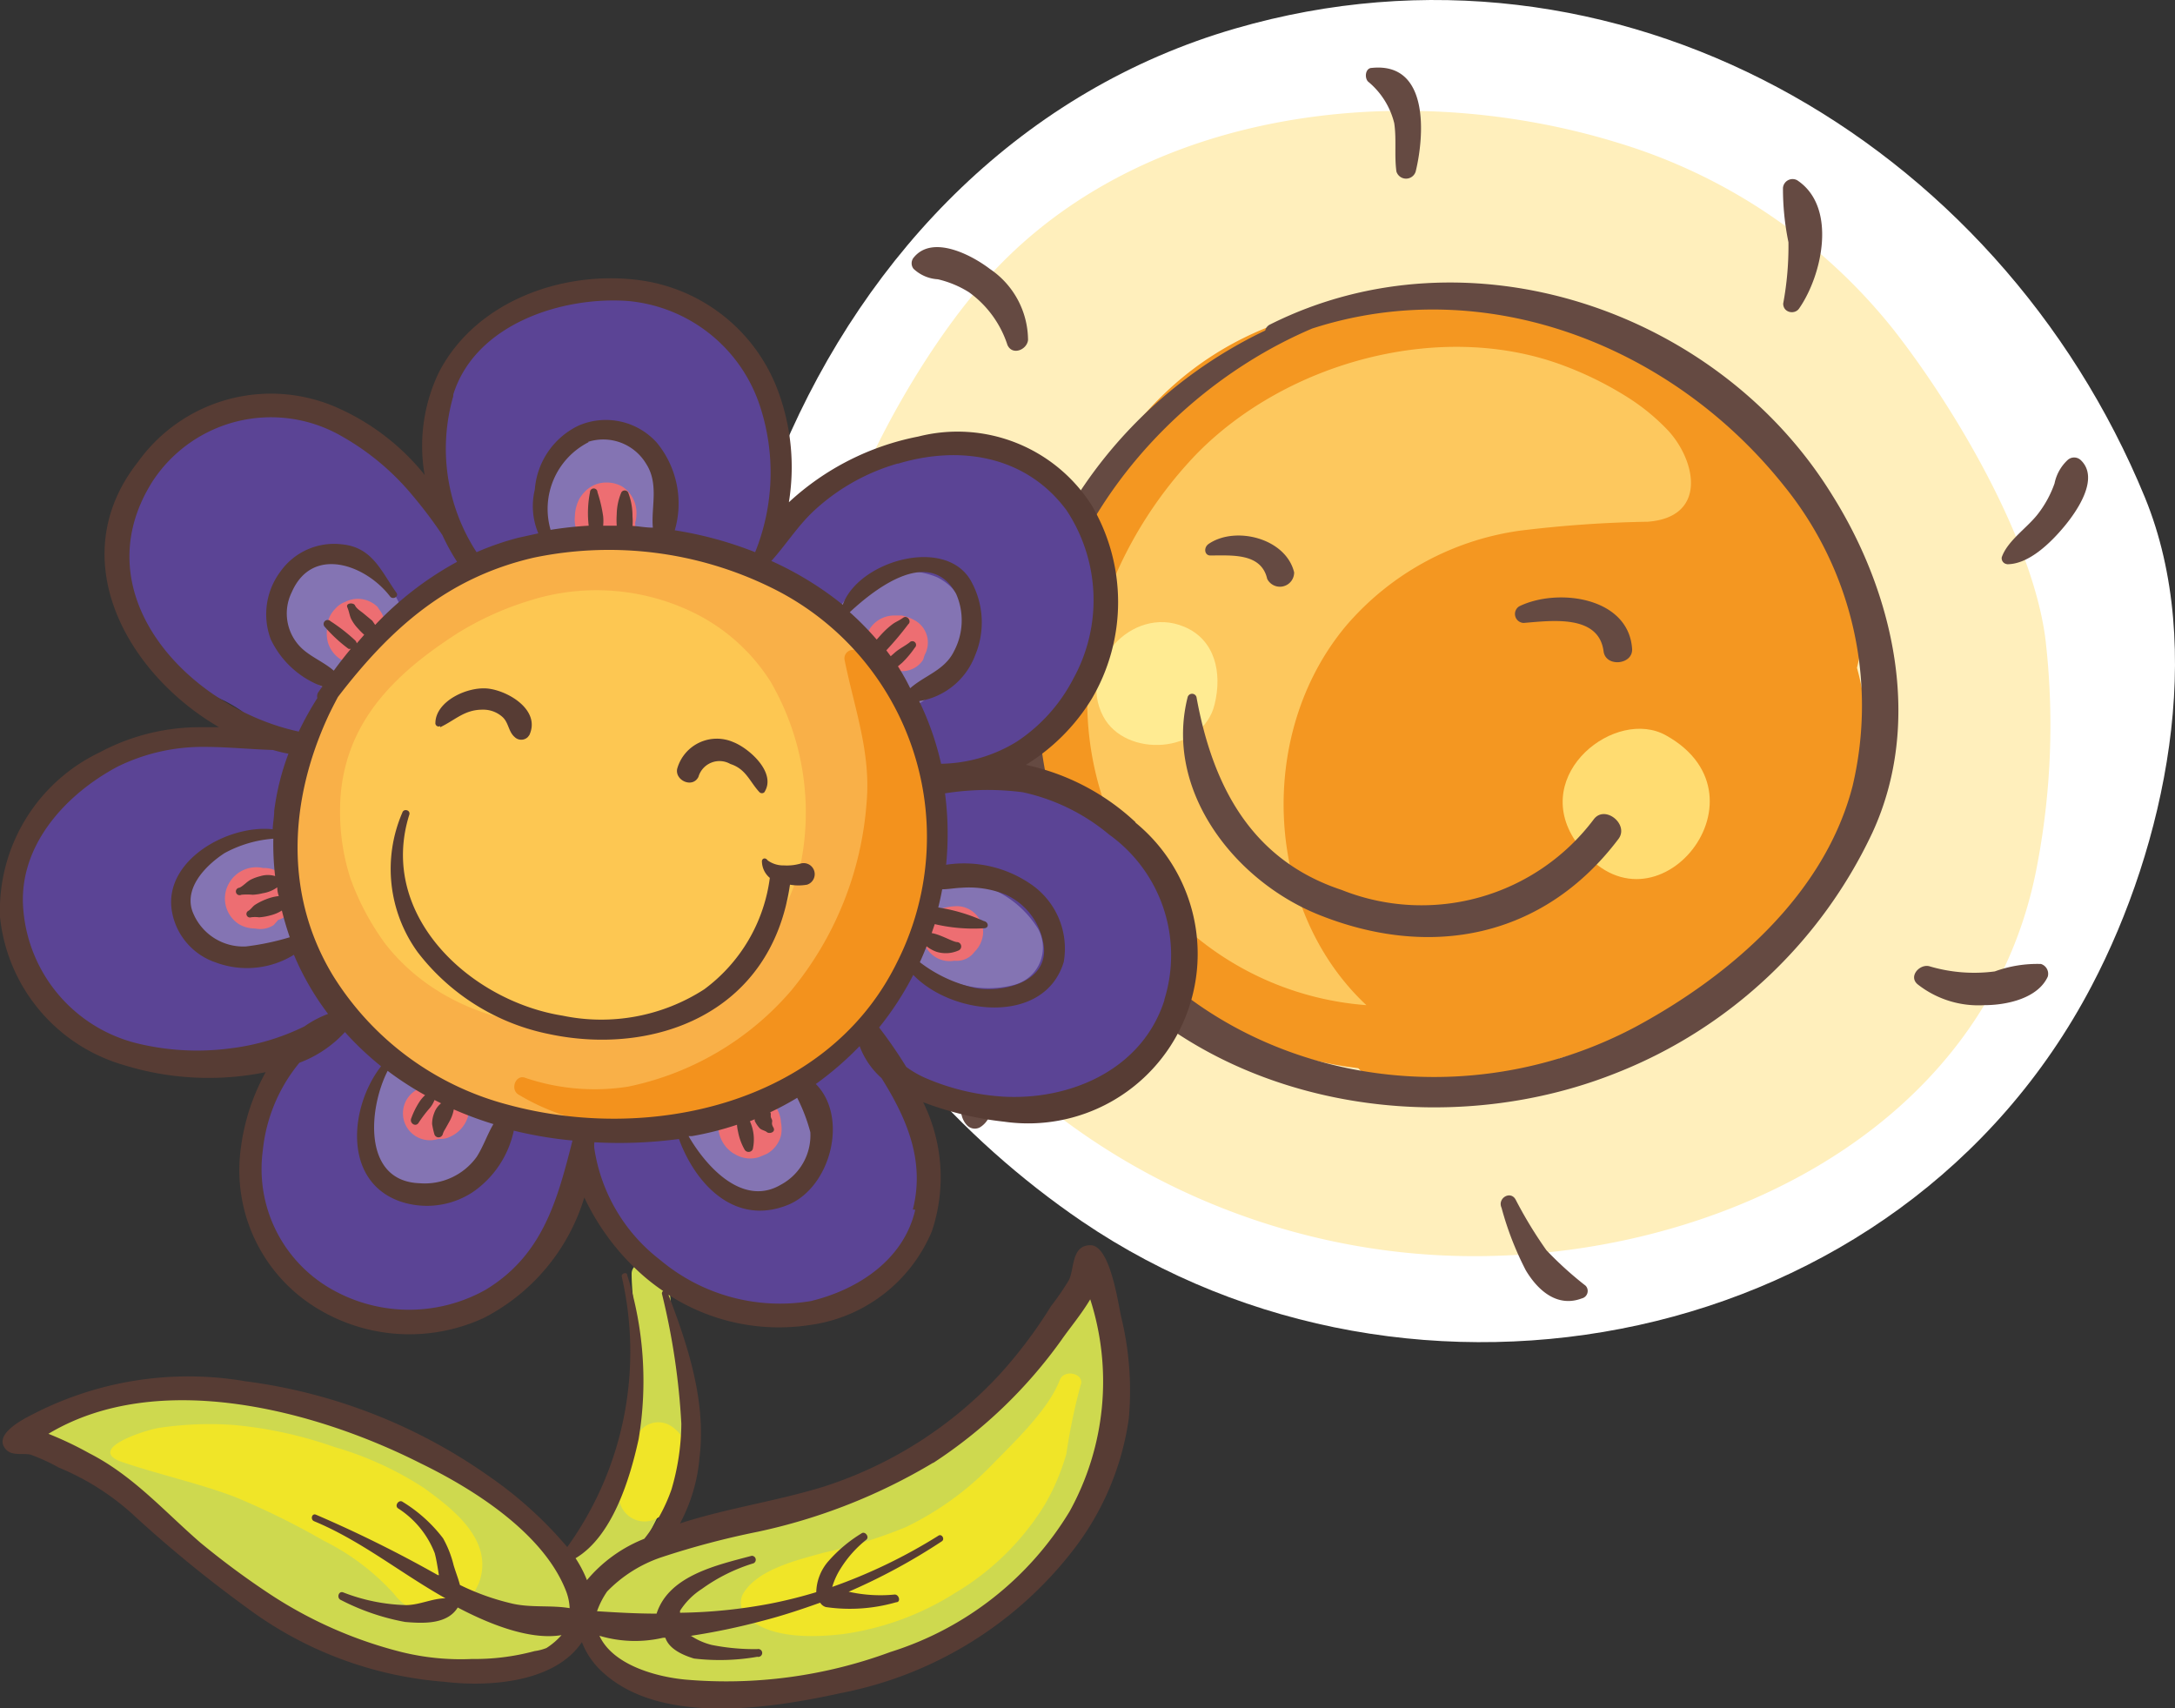<svg xmlns="http://www.w3.org/2000/svg" viewBox="0 0 99.31 77.99"><rect x="0" y="0" width="99.31" height="77.99" fill="#333333" stroke="none"/><defs><style>.cls-1{fill:#fff;}.cls-2{fill:#ffefbc;}.cls-3{fill:#f49721;}.cls-4{fill:#fdc85e;}.cls-5{fill:#ffeb92;}.cls-6{fill:#ffdc71;}.cls-7{fill:#654a42;}.cls-8{fill:#fed61b;}.cls-9{fill:#5b4495;}.cls-10{fill:#8474b3;}.cls-11{fill:#f7c1c5;}.cls-12{fill:#ed6e72;}.cls-13{fill:#f9b048;}.cls-14{fill:#f3921d;}.cls-15{fill:#fdc752;}.cls-16{fill:#ffe877;}.cls-17{fill:#ced94f;}.cls-18{fill:#f0e528;}.cls-19{fill:#573c34;}</style></defs><title>kyticky-slunicka</title><g id="Vrstva_2" data-name="Vrstva 2"><g id="Vrstva_1-2" data-name="Vrstva 1"><g id="Vrstva_2-2" data-name="Vrstva 2"><g id="Vrstva_1-2-2" data-name="Vrstva 1-2"><path class="cls-1" d="M95.51,45c3.36-6.4,5.25-15.39,2.43-22.28C91.22,6.35,73.75-3.73,56.41,1.3,46.74,4.1,39.6,11.46,35.74,20.56c-5.66,13.34,2.51,27.61,13.66,35.2C64.47,66,86.74,61.74,95.51,45Z"/><path class="cls-2" d="M93.39,29.14c-.6-4.55-4.14-10.53-6.94-14.1A25.5,25.5,0,0,0,73.81,6.5c-9.8-3-22.11-1.55-29.06,6.58-3.11,3.6-7,10.6-7.26,15.49-.7,16.13,13.31,28.22,28.73,28.76,11.39.4,24.26-5.38,26.73-17.49A34.08,34.08,0,0,0,93.39,29.14Z"/><path class="cls-3" d="M84.79,30.49a6.8,6.8,0,0,0,.17-1,5,5,0,0,0-1.35-4,16.11,16.11,0,0,0-6-7.8c-5.74-4.09-13.82-5.39-20.32-2.5-5.5,2.47-8.45,7.8-9.41,13.48q-.3,1-.47,1.78a12.92,12.92,0,0,0,2.14,10.2,16.8,16.8,0,0,0,11.64,8c.27.05.55.08.83.12a4.5,4.5,0,0,0,3.86,1.37,9.83,9.83,0,0,0,4.72-1.24,2.64,2.64,0,0,0,.59-.58,18.69,18.69,0,0,0,4.47-1.81l1.1-.65A21.62,21.62,0,0,0,82,41.68,11.71,11.71,0,0,0,84.79,30.49Z"/><path class="cls-4" d="M76.17,19.66a9.62,9.62,0,0,0-1.85-1.52,15.88,15.88,0,0,0-2.82-1.41c-5.59-2.16-12.71-.25-16.87,4A19,19,0,0,0,49.9,29.3a14.33,14.33,0,0,0,3.17,12,13.9,13.9,0,0,0,9.32,4.59c-4.63-4.32-5.09-12.36-.92-17.33a12.77,12.77,0,0,1,7.91-4.33,54.63,54.63,0,0,1,5.85-.41C77.94,23.62,77.47,21.08,76.17,19.66Z"/><path class="cls-5" d="M54.06,28.61c-2.39-1-4.89,1.81-3.69,4.09,1,1.91,4.55,1.74,5.09-.55C55.81,30.73,55.49,29.2,54.06,28.61Z"/><path class="cls-6" d="M76.08,33.58c-2.29-1.3-6.21,1.74-4.15,4.81C75.29,43.36,81.16,36.42,76.08,33.58Z"/><path class="cls-7" d="M60.16,41.74c5.15,2.09,10.33,1.08,13.74-3.44.49-.65-.59-1.55-1.11-.92a9.84,9.84,0,0,1-11.53,3.25c-4.15-1.37-5.9-4.79-6.63-8.81a.21.21,0,0,0-.4,0C53.15,36.07,56.34,40.18,60.16,41.74Z"/><path class="cls-7" d="M55.26,25.36c1,0,2.33-.12,2.6,1.07a.65.65,0,0,0,1.23-.3c-.38-1.56-2.68-2.13-3.9-1.3C54.94,25,55,25.36,55.26,25.36Z"/><path class="cls-7" d="M69.57,28.44c1.25-.1,3.43-.41,3.65,1.3.1.74,1.37.61,1.3-.14-.18-2.35-3.41-2.77-5.15-1.92A.41.41,0,0,0,69.57,28.44Z"/><path class="cls-7" d="M46.31,35.61c2,12.88,16.54,17.77,27.53,13.36A21.7,21.7,0,0,0,85.5,38c2.3-5,1-10.88-1.85-15.41C78.42,14.12,67,10.3,58,14.81a.4.4,0,0,0-.23.28C50.16,18.71,45,26.9,46.31,35.61ZM59.91,15c7.9-2.56,16.44.74,21.58,7.22a15.93,15.93,0,0,1,3.1,13.66c-1.27,4.95-5.57,8.66-9.91,11C64.4,52.34,51,47.75,47.94,36.16,45.61,27.31,51.88,18.42,59.91,15Z"/><path class="cls-7" d="M42.82,12.75a4.64,4.64,0,0,1,1.42.59A4.78,4.78,0,0,1,46,15.75c.22.49.88.23.94-.22a3.94,3.94,0,0,0-1.74-3.25c-.85-.65-2.64-1.58-3.49-.51a.41.41,0,0,0,0,.5A1.76,1.76,0,0,0,42.82,12.75Z"/><path class="cls-7" d="M34.67,30.09c.75,0,1.36-.62,2-.94a5.67,5.67,0,0,1,2.69-.44A.42.42,0,0,0,39.6,28a3.76,3.76,0,0,0-3.15-.16c-.85.27-2.13.85-2.18,1.87A.41.41,0,0,0,34.67,30.09Z"/><path class="cls-7" d="M46.3,46.57a4.4,4.4,0,0,0-1.86,2.13c-.34.72-.92,2-.29,2.67a.49.49,0,0,0,.59.1c.65-.39.61-1.3.82-2a8.27,8.27,0,0,1,1.3-2.32C47.14,46.82,46.67,46.38,46.3,46.57Z"/><path class="cls-7" d="M72.22,59.28a.35.35,0,0,0,.18-.58,16.21,16.21,0,0,1-1.79-1.62,19.37,19.37,0,0,1-1.4-2.3c-.23-.45-.85-.08-.65.36A14.25,14.25,0,0,0,69.67,58C70.27,59,71.16,59.68,72.22,59.28Z"/><path class="cls-7" d="M90.61,45.89c1,0,2.43-.3,2.89-1.3a.47.47,0,0,0-.31-.58h0a5.67,5.67,0,0,0-2.11.34,7.19,7.19,0,0,1-3-.24c-.44-.1-.95.47-.52.83A4.49,4.49,0,0,0,90.61,45.89Z"/><path class="cls-7" d="M91.65,25.76c1,0,2-1,2.6-1.72S95.88,21.82,95,21a.44.44,0,0,0-.59,0,2,2,0,0,0-.6,1.07,4.94,4.94,0,0,1-.74,1.37c-.49.65-1.4,1.23-1.67,2a.27.27,0,0,0,.21.31Z"/><path class="cls-7" d="M81.42,13.86c0,.42.53.52.73.22,1.05-1.51,1.75-4.63-.09-5.85a.44.44,0,0,0-.65.35,12.12,12.12,0,0,0,.25,2.48A14.26,14.26,0,0,1,81.42,13.86Z"/><path class="cls-7" d="M63.66,5.62c.11.73,0,1.48.1,2.21a.46.46,0,0,0,.88,0c.39-1.59.65-5-2-4.73-.29,0-.35.43-.18.62A3.56,3.56,0,0,1,63.66,5.62Z"/></g></g></g><g id="Vrstva_3" data-name="Vrstva 3"><g id="Vrstva_2-3" data-name="Vrstva 2"><g id="Vrstva_1-2-3" data-name="Vrstva 1-2"><path class="cls-8" d="M10.21,52.87Z"/><path class="cls-9" d="M52.53,39.51a9.93,9.93,0,0,0-7.7-4.09,11.77,11.77,0,0,0-1.26,0,9.38,9.38,0,0,0,2.53-.8,8,8,0,0,0,3.53-4.42,7.72,7.72,0,0,0,.27-4.89,7.09,7.09,0,0,0-4.48-4.57c-3.26-1.33-7.55.77-10,3.7a9,9,0,0,0-.73-7c-2-3.75-6.7-4.81-10.41-3.2a7.52,7.52,0,0,0-4.14,8.86,11.46,11.46,0,0,0-3.69-3.13,7.76,7.76,0,0,0-7.5-.33A5.08,5.08,0,0,0,6.69,22a5.31,5.31,0,0,0-1.41,3.28c-.21,1.81,1.11,3.92,2.38,5.06A11.53,11.53,0,0,0,10.26,32a7,7,0,0,1,.79.47c-.1-.06.58.45.6.47a17.24,17.24,0,0,0,2,1.41l-.07.22a7.45,7.45,0,0,0-3-.91,11.28,11.28,0,0,0-7.3,2.53A6.77,6.77,0,0,0,1,43.45c1.45,5.3,8,6.55,12.6,4.72-2,3-2.9,6.82-.52,9.76C14.75,60,18,60.69,20.5,60c2.33-.63,3.9-2.61,5-4.62a10.07,10.07,0,0,0,1.12-3.24,11.4,11.4,0,0,0,.72,2.25,9.3,9.3,0,0,0,5.21,4.94c2,.84,5.52.7,7.3-.64a6.69,6.69,0,0,0,2-7.65,9.16,9.16,0,0,0-.7-1.56,15.74,15.74,0,0,0,5.06,1.1,7.52,7.52,0,0,0,6.77-3.16A7.16,7.16,0,0,0,52.53,39.51Z"/><path class="cls-10" d="M17.39,31.35l.22-.18a1.7,1.7,0,0,0,.5-1.08.14.14,0,0,1,0-.1,4.24,4.24,0,0,0,.07-.44,2.42,2.42,0,0,0,.22-.77c.31-2.45-3.27-4.22-4.91-2.28a3,3,0,0,0,.17,4,3.56,3.56,0,0,0,2.21,1.25.85.85,0,0,0,1,.13A1.08,1.08,0,0,0,17.39,31.35Z"/><path class="cls-10" d="M27.69,19.86c-2.67-.14-3.71,3.9-2.51,5.77a2.08,2.08,0,0,0,2.49.71h.07a2.36,2.36,0,0,0,1.39-.6,1.63,1.63,0,0,0,.58-.81,1.65,1.65,0,0,0,.11-.2C30.76,22.78,30.24,20,27.69,19.86Z"/><path class="cls-10" d="M43.26,31c1.13-1.35,1.35-3.75-.48-4.65a3.64,3.64,0,0,0-4.36,1.26c-.6.81-1.72,2.94-.39,3.57a1.07,1.07,0,0,0,.08.94,1.22,1.22,0,0,0,1,.56C40.56,33.25,42.35,32.07,43.26,31Z"/><path class="cls-10" d="M47.4,42.41a4.67,4.67,0,0,0-3.78-2.21c-1.2-.14-3.59.44-3.48,2a1.13,1.13,0,0,0,1.1,1.1h.07a1.92,1.92,0,0,0,.23.4,4.79,4.79,0,0,0,2.08,1.16,4.61,4.61,0,0,0,2.7.1A1.76,1.76,0,0,0,47.4,42.41Z"/><path class="cls-10" d="M33.73,49.25l-.22-.1a1.9,1.9,0,0,0-2,.43c-1.18,1.26-.26,3.13.87,4.07a3.13,3.13,0,0,0,2.08.83,2.52,2.52,0,0,0,1.86-.86,3.48,3.48,0,0,0,.12-4.46,1.81,1.81,0,0,0-2.56,0Z"/><path class="cls-10" d="M20.62,49a1.52,1.52,0,0,0-1.37-1c-1.32-.17-2.08,1.34-2.29,2.39a3.9,3.9,0,0,0,.76,3.38c.83.73,1.84.43,2.84.15a3.55,3.55,0,0,0,2.28-2.19,2.11,2.11,0,0,0-.31-2.32A1.78,1.78,0,0,0,20.62,49Z"/><path class="cls-11" d="M15.3,41.51v0Z"/><path class="cls-10" d="M15.35,41.12a1.59,1.59,0,0,0-1.15-1.93h0A1,1,0,0,0,14,39a3.57,3.57,0,0,0-1.34-.71,3.42,3.42,0,0,0-2.75.6c-1.25.94-1.93,2.61-.76,3.92a3.56,3.56,0,0,0,3.29.76A4.77,4.77,0,0,0,14,42.92a5.58,5.58,0,0,0,.78-.57,1.83,1.83,0,0,0,.52-.85S15.49,40.39,15.35,41.12Z"/><path class="cls-12" d="M13,40l-.06,0a1.27,1.27,0,0,0-.27-.21,1.23,1.23,0,0,0-.52-.16l-.13,0a1.43,1.43,0,0,0-1.56.69,1.39,1.39,0,0,0,.48,1.89,1.46,1.46,0,0,0,.71.18,1.12,1.12,0,0,0,.85-.16L12.7,42a1,1,0,0,0,.29-.14h0A1,1,0,0,0,13,40Z"/><path class="cls-12" d="M17.58,28.48a1.23,1.23,0,0,0-.27-.66l0,0-.07-.11a1.29,1.29,0,0,0-.92-.37,1.28,1.28,0,0,0-.56.14,1.08,1.08,0,0,0-.44.3,1.35,1.35,0,0,0-.35.6v.16a1.56,1.56,0,0,0,0,.78,1.4,1.4,0,0,0,.95.95l.17,0,.26,0a1.33,1.33,0,0,0,.89-.4A1.27,1.27,0,0,0,17.6,29,2.51,2.51,0,0,0,17.58,28.48Z"/><path class="cls-12" d="M28.42,22.22a1.41,1.41,0,0,0-.71-.19,1.35,1.35,0,0,0-1,.41,1.88,1.88,0,0,0-.26.34,1.86,1.86,0,0,0-.2.78A1.44,1.44,0,0,0,28.34,25h0A1.42,1.42,0,0,0,29,24.1a1,1,0,0,0,0-.23,1.42,1.42,0,0,0,.06-.41h0A1.43,1.43,0,0,0,28.42,22.22Z"/><path class="cls-12" d="M42.22,29.9a1.16,1.16,0,0,0-.42-1.56,2.16,2.16,0,0,0-.63-.24l-.36,0a1.34,1.34,0,0,0-.9.37,1.27,1.27,0,0,0-.35.59,1.24,1.24,0,0,0,0,.66,1.33,1.33,0,0,0,.56.73,1.36,1.36,0,0,0,.68.19,1,1,0,0,0,.3,0h.1a1.13,1.13,0,0,0,.95-.52Z"/><path class="cls-12" d="M43.69,41.37a2.9,2.9,0,0,0-.71.11,1.23,1.23,0,0,0,.6,2.38,1,1,0,0,0,.92-.41,1.3,1.3,0,0,0,.39-.89A1.21,1.21,0,0,0,43.69,41.37Z"/><path class="cls-12" d="M35.37,50.47l0,0-.09-.13v0l-.16-.15,0,0-.16-.1h0a2.29,2.29,0,0,0-.38-.15,1.37,1.37,0,0,0-1.53.62,1.5,1.5,0,0,0,.41,2.08l.09.05a1.34,1.34,0,0,0,1.1.14l.36-.15a1.34,1.34,0,0,0,.65-.84,1.56,1.56,0,0,0,0-.59A1.39,1.39,0,0,0,35.37,50.47Z"/><path class="cls-12" d="M21,49.94h0a1.32,1.32,0,0,0-.88-.34,1.88,1.88,0,0,0-.41,0h0A1.23,1.23,0,1,0,20,52l.11,0a1,1,0,0,0,.48-.12,1.47,1.47,0,0,0,.76-.85A1,1,0,0,0,21,49.94Z"/><path class="cls-13" d="M36.89,27.65a14.29,14.29,0,0,0-6.17-2.55A16.15,16.15,0,0,0,21,26.21a9.19,9.19,0,0,0-3.58,2.88A14.07,14.07,0,0,0,15.22,32a12.68,12.68,0,0,0-.61,12.63c3.68,7.49,14.75,8.21,21.41,5,4.05-2,6-6.25,6.34-10.53C42.74,34.41,40.42,30.36,36.89,27.65Z"/><path class="cls-14" d="M41.75,32.94a5.7,5.7,0,0,0-2.61-3.22.39.39,0,0,0-.57.44c.44,2.17,1.2,4.2,1,6.46a15.24,15.24,0,0,1-3.44,8.6,13.36,13.36,0,0,1-7.45,4.39,9.87,9.87,0,0,1-4.69-.4c-.44-.18-.71.52-.32.76a10.12,10.12,0,0,0,4.44,1.42,12.21,12.21,0,0,0,5-.71,14.3,14.3,0,0,0,7.22-5.21A15.31,15.31,0,0,0,42.57,37,12.31,12.31,0,0,0,41.75,32.94Z"/><path class="cls-15" d="M31.73,28a10.11,10.11,0,0,0-7.58-.57,14,14,0,0,0-3.26,1.48c-2.08,1.34-4.07,3-4.92,5.42a7.92,7.92,0,0,0-.44,2.52A9.86,9.86,0,0,0,16,40.1a11.83,11.83,0,0,0,1.6,3c5,6.38,17.27,4.37,19-3.87a11.89,11.89,0,0,0-1.41-8.1A8.66,8.66,0,0,0,31.73,28Z"/><path class="cls-16" d="M24.92,37.87"/><path class="cls-16" d="M25.69,37.89"/><path class="cls-16" d="M25.94,38.9h0"/><path class="cls-16" d="M26.77,35.25"/><path class="cls-16" d="M26.28,35.88"/><path class="cls-16" d="M29,40.42"/><path class="cls-16" d="M32,37.87"/><path class="cls-16" d="M32.62,37.27"/><path class="cls-16" d="M19.91,35"/><path class="cls-17" d="M50.88,61.46a1.14,1.14,0,0,0-.45-.85,6.16,6.16,0,0,0,.13-1,.78.78,0,0,0-.4-.7H50.1a.88.88,0,0,0-1,.13,3.55,3.55,0,0,0-.92,1.77A5.65,5.65,0,0,1,46.53,63c-1.15,1.18-2.72,2.16-3.72,3.48-1.63.67-3.19,1.49-4.81,2.25a14.83,14.83,0,0,1-5.35,1.14,5.47,5.47,0,0,0-3,1.17,3,3,0,0,0-.78.28l.26-.43A22.41,22.41,0,0,0,31,67a6.56,6.56,0,0,0,.09-3.45c-.27-1.56-.36-3.13-.52-4.69h0a.71.71,0,0,0-.74-.69h0a.21.21,0,0,0,0-.15.48.48,0,0,0-.45-.34h-.07a.47.47,0,0,0-.47.47h0c0,.66.09,1.32.15,2a11.35,11.35,0,0,0,.09,1.7,8,8,0,0,1-.19,4,20.07,20.07,0,0,1-1.56,3.27,10.85,10.85,0,0,0-1.37,2.5,1.37,1.37,0,0,0-.64-.38,6.3,6.3,0,0,0-.66-1.09,13.36,13.36,0,0,0-5-3.9,28.27,28.27,0,0,0-6.43-2c-1.33-.28-2.68-.44-4-.59a18.66,18.66,0,0,0-3.92.3,1.08,1.08,0,0,0-.87.42c-.56.07-1.13.18-1.7.24a.82.82,0,0,0-.41,1.51A24.25,24.25,0,0,0,5,67.65a21.06,21.06,0,0,1,2.92,2,68.39,68.39,0,0,0,5.46,4.17c2.81,1.81,7.71,3.95,10.87,1.78a1.75,1.75,0,0,0,1.83-.93,2.81,2.81,0,0,0,.43-1.66.75.75,0,0,0,.29,0L27,73a1.74,1.74,0,0,0,.21,2.13c2.08,2.33,4.92,2.61,7.82,2.08a34.88,34.88,0,0,0,8.29-2.66,10.84,10.84,0,0,0,4.17-3.32,14.59,14.59,0,0,0,1.76-2.56A13.07,13.07,0,0,0,50.88,61.46Z"/><path class="cls-18" d="M48.39,63c-.52,1.37-2.08,2.83-3.09,3.87a13.8,13.8,0,0,1-3.94,2.85,22.49,22.49,0,0,1-3.76,1.17c-1.21.34-3,.75-3.67,1.87a.86.86,0,0,0,.13,1c1,1.08,3.13,1,4.46.84a12.88,12.88,0,0,0,5.1-1.88,12,12,0,0,0,4.07-4,10,10,0,0,0,1-2.35,27.45,27.45,0,0,1,.65-3.13C49.55,62.73,48.61,62.47,48.39,63Z"/><path class="cls-18" d="M19.37,67.94a15.27,15.27,0,0,0-4.11-1.88,19,19,0,0,0-4.55-1,15.63,15.63,0,0,0-3.39.12c-.58.07-3.57,1-1.65,1.6,1.67.56,3.41.94,5.05,1.56a34.94,34.94,0,0,1,4.06,2A10.77,10.77,0,0,1,18,72.78a2.23,2.23,0,0,0,3.93-.7C22.46,70.22,20.6,68.84,19.37,67.94Z"/><path class="cls-18" d="M30.6,65.08a1.07,1.07,0,0,0-1.3.17,3.07,3.07,0,0,0-.77,1.33v.06a5.31,5.31,0,0,0-.27.65,1.66,1.66,0,0,0,0,1,1.17,1.17,0,0,0,1.78,1A2,2,0,0,0,31,68.6C31.7,67.61,31.75,65.77,30.6,65.08Z"/><path class="cls-19" d="M36.54,39.43a2.27,2.27,0,0,1-.75.08,1.21,1.21,0,0,1-.74-.23c-.11-.16-.28-.08-.26.07a1,1,0,0,0,.36.73,7.53,7.53,0,0,1-3,5.09,8.67,8.67,0,0,1-6.46,1.2c-4.22-.67-8.45-4.58-7-9.18.06-.21-.26-.29-.32-.09a6.48,6.48,0,0,0,.7,6.37,10.06,10.06,0,0,0,6,3.74c4.69,1,10.13-.85,11-6.82a2.27,2.27,0,0,0,.78,0A.48.48,0,0,0,36.54,39.43Z"/><path class="cls-19" d="M20.1,33.2c.68-.32,1.1-.8,1.93-.8a1.31,1.31,0,0,1,.92.34c.28.26.26.66.55.91a.43.43,0,0,0,.6,0l.07-.09c.52-1.12-.92-2-1.86-2.12S19.9,32,19.88,33a.15.15,0,0,0,.22.15Z"/><path class="cls-19" d="M31.89,35.47a1,1,0,0,1,1.46-.59c.72.23.88.81,1.33,1.29a.16.16,0,0,0,.22,0l0,0c.57-.88-.68-2-1.42-2.29a1.88,1.88,0,0,0-2.56,1.22C30.81,35.63,31.62,36,31.89,35.47Z"/><path class="cls-19" d="M51.84,37.53a10.56,10.56,0,0,0-5-2.61,9.15,9.15,0,0,0,3-3,8.7,8.7,0,0,0,0-8.86,7.26,7.26,0,0,0-7.91-3.13,12.1,12.1,0,0,0-5.91,3A10,10,0,0,0,35.58,18a7.86,7.86,0,0,0-6.47-5.22c-3.48-.43-7.41,1-9.07,4.22a7.74,7.74,0,0,0-.65,4.69l-.09-.12a10.64,10.64,0,0,0-4-3,7.47,7.47,0,0,0-9,2.52C2.85,25.46,5.75,30.73,10,33.2H9.07a9.7,9.7,0,0,0-4.52,1.15A8,8,0,0,0,0,41.86a7.88,7.88,0,0,0,5.67,6.77,13.07,13.07,0,0,0,6.46.32A9.69,9.69,0,0,0,11,52.39a7.38,7.38,0,0,0,3.09,7.09,8.1,8.1,0,0,0,8,.69,9.17,9.17,0,0,0,4.59-5.5,10.94,10.94,0,0,0,2.7,3.58,9.41,9.41,0,0,0,.9.69.13.13,0,0,0-.05.15A32,32,0,0,1,31.11,65a10.88,10.88,0,0,1-.45,3,7.64,7.64,0,0,1-1.24,2.25l-.12.05a6.56,6.56,0,0,0-2.5,1.84,5.52,5.52,0,0,0-.52-1c1.69-1,2.49-3.65,2.88-5.44a16.12,16.12,0,0,0-.52-7.48c0-.17-.29-.09-.25.07a15.25,15.25,0,0,1-2.49,12.34,18.24,18.24,0,0,0-3.54-3.21A24.82,24.82,0,0,0,11.2,63.06a15.46,15.46,0,0,0-9.49,1.4c-.36.19-2.08.95-1.46,1.69.28.34.77.18,1.14.26A8.46,8.46,0,0,1,2.68,67,11.62,11.62,0,0,1,6,69.08a58,58,0,0,0,5.27,4.32,17.31,17.31,0,0,0,9,3.38c2.16.26,5.09,0,6.3-1.81a3.58,3.58,0,0,0,1,1.42c2.69,2.41,7.72,1.59,10.86.9A17.64,17.64,0,0,0,49,70.77a12.71,12.71,0,0,0,2.54-6,14.2,14.2,0,0,0-.35-4.66c-.14-.62-.5-3.26-1.4-3.26s-.72,1.13-1,1.62a12.12,12.12,0,0,1-.8,1.16,21.26,21.26,0,0,1-2.31,3.08,18.73,18.73,0,0,1-8,5.14c-2.13.67-4.47,1-6.63,1.7a7.75,7.75,0,0,0,.89-3c.31-2.55-.52-5.09-1.42-7.44a9.29,9.29,0,0,0,6.41,1.39,7.07,7.07,0,0,0,5.62-4.29,7.74,7.74,0,0,0-.4-5.89,14.86,14.86,0,0,0,3.7.89,7.74,7.74,0,0,0,6-13.65ZM24.41,75.38a10.5,10.5,0,0,1-2.86.36,11.28,11.28,0,0,1-3.27-.33,19.63,19.63,0,0,1-6-2.66,37,37,0,0,1-3.13-2.32C7.5,69,6.08,67.37,4.08,66.35a16,16,0,0,0-1.87-.89c5-3,12.2-1.08,17,1.35C21.66,68,24.8,70,25.83,72.6a2.43,2.43,0,0,1,.18.82c-.87-.15-1.82,0-2.71-.23A11,11,0,0,1,21,72.36c-.08-.31-.2-.6-.29-.91a4.83,4.83,0,0,0-.48-1.22,6.71,6.71,0,0,0-1.84-1.66c-.17-.13-.39.16-.22.29a4.25,4.25,0,0,1,1.68,2.05c.08.3.13.64.19,1l-.05,0a57.32,57.32,0,0,0-5.57-2.76c-.18-.07-.26.22-.08.3,2.15.89,3.95,2.37,6,3.52-.59,0-1.19.31-1.81.31a8.48,8.48,0,0,1-2.86-.58c-.22-.08-.31.27-.1.35a10.51,10.51,0,0,0,2.93,1c.82.07,1.92.12,2.4-.66v0c1.25.66,3.22,1.52,4.74,1.26a3.22,3.22,0,0,1-.69.59A2.33,2.33,0,0,1,24.41,75.38Zm18.2-8.59a21.89,21.89,0,0,0,5.86-5.62c.36-.52.9-1.16,1.31-1.85A12.26,12.26,0,0,1,48.84,69a14.68,14.68,0,0,1-8.18,6.42,21.62,21.62,0,0,1-9.38,1.26c-1.34-.13-3.3-.67-3.91-2a5.67,5.67,0,0,0,2.91.09h.1c.17.52.81.8,1.31.95a10,10,0,0,0,2.89-.08.18.18,0,1,0,0-.35,10,10,0,0,1-2.08-.19,3.06,3.06,0,0,1-.94-.41l-.06,0A30.05,30.05,0,0,0,34.81,74c.9-.23,1.77-.52,2.64-.83a.45.45,0,0,0,.26.2,7.62,7.62,0,0,0,3.21-.22c.23,0,.13-.38-.09-.35a6.64,6.64,0,0,1-2.08-.13A27.73,27.73,0,0,0,43,70.37c.16-.1,0-.36-.15-.26A24.41,24.41,0,0,1,38,72.45a3.28,3.28,0,0,1,.39-.85,5.16,5.16,0,0,1,1.16-1.3c.17-.13-.06-.42-.22-.29a6.49,6.49,0,0,0-1.5,1.26,2.23,2.23,0,0,0-.56,1.42,21.36,21.36,0,0,1-2.08.52,23.61,23.61,0,0,1-4.14.42l0-.09a3.29,3.29,0,0,1,1-1,8,8,0,0,1,2.36-1.17.18.18,0,0,0-.09-.34c-1.56.42-3.78.89-4.34,2.64-.89,0-1.79-.05-2.72-.11a3.86,3.86,0,0,1,.46-.9,6.22,6.22,0,0,1,2.47-1.56,37.75,37.75,0,0,1,4.42-1.17A26.26,26.26,0,0,0,42.61,66.78ZM23.21,50.44a13.4,13.4,0,0,1-8-5.89c-2.25-3.7-2-8-.23-11.84.14-.3.29-.59.45-.89,2.4-3.13,5-5.45,8.94-6.36a16.81,16.81,0,0,1,10.85,1.37,12.67,12.67,0,0,1,5.79,17l-.12.24C37.67,50.43,29.64,52.18,23.21,50.44ZM37,51.69a2.56,2.56,0,0,1-1.35,2.4c-1.7,1-3.36-.75-4.21-2.22h.15a13.91,13.91,0,0,0,2.06-.52,2,2,0,0,0,.05.32,2.63,2.63,0,0,0,.29.8.21.21,0,0,0,.38,0,2,2,0,0,0-.13-1.28l.22-.09v.07a1.32,1.32,0,0,0,.21.32c.09.11.24.11.35.2s.42,0,.29-.22,0-.24-.08-.39,0-.2-.06-.3a13.53,13.53,0,0,0,1.23-.66A7.88,7.88,0,0,1,37,51.69ZM19.41,50a1.56,1.56,0,0,0-.27.32,3.68,3.68,0,0,0-.36.73c-.1.23.21.43.34.2a6,6,0,0,1,.45-.6,1.31,1.31,0,0,0,.27-.43l.3.15a1,1,0,0,0-.32.46,1.33,1.33,0,0,0-.09.49,3.86,3.86,0,0,0,.1.45.2.2,0,0,0,.39,0,.8.8,0,0,1,.1-.21l.19-.34a1.75,1.75,0,0,0,.21-.57,16.42,16.42,0,0,0,1.81.67c-.28.47-.45,1-.76,1.49a2.92,2.92,0,0,1-2.61,1.21c-2.61-.09-2.34-3.41-1.46-5.13A14.85,14.85,0,0,0,19.41,50Zm-6.84-10a1.15,1.15,0,0,0-.68,0,2.08,2.08,0,0,0-.44.16c-.19.1-.34.29-.52.37a.17.17,0,1,0,.09.32h0a2.82,2.82,0,0,1,.52,0,2.39,2.39,0,0,0,.46-.07,1.53,1.53,0,0,0,.66-.27q0,.2.07.4a2.15,2.15,0,0,0-.59.15,2.69,2.69,0,0,0-.48.24c-.13.08-.2.22-.33.29a.16.16,0,0,0,.13.29,1.35,1.35,0,0,1,.37,0,2.53,2.53,0,0,0,.52-.09,1.77,1.77,0,0,0,.52-.22q.15.61.36,1.22a11.69,11.69,0,0,1-2,.42,2.48,2.48,0,0,1-2.46-1.65c-.34-1.09.67-2.08,1.48-2.61a5.52,5.52,0,0,1,2.23-.66A12.74,12.74,0,0,0,12.57,40.07ZM26.86,20.17a2.28,2.28,0,0,1,2.64,1c.6.92.22,2,.31,2.92-.31,0-.62-.06-.93-.08a2.43,2.43,0,0,0,0-.42,3,3,0,0,0-.2-1.11.18.18,0,0,0-.31,0,2.66,2.66,0,0,0-.21,1,3.52,3.52,0,0,0,0,.52h-.62a2.16,2.16,0,0,0,0-.43,6.35,6.35,0,0,0-.26-1.1.17.17,0,0,0-.34,0A4.87,4.87,0,0,0,26.88,24a17.29,17.29,0,0,0-1.74.19,3.42,3.42,0,0,1,1.73-4ZM41,30.42l.19-.16a4.48,4.48,0,0,0,.58-.69.17.17,0,1,0-.24-.24c-.22.17-.48.29-.69.48l-.17.15-.2-.27a14.33,14.33,0,0,0,1-1.19c.17-.14-.05-.43-.23-.3s-.3.17-.45.27a3.54,3.54,0,0,0-.46.4c-.1.1-.2.22-.3.33a13.67,13.67,0,0,0-1.23-1.25c1.23-1.15,3.69-3,4.86-.83a3,3,0,0,1-.1,2.61c-.42.87-1.33,1.1-2,1.69A10.26,10.26,0,0,0,41,30.42Zm1.33,12.8a1.62,1.62,0,0,0,.42.23,1.42,1.42,0,0,0,1-.05.2.2,0,0,0-.05-.39c-.18,0-.76-.35-1.16-.41l.14-.41a7.71,7.71,0,0,0,2.24.19c.26,0,.22-.29,0-.33a8,8,0,0,0-2.08-.62c.07-.28.13-.55.18-.83.29,0,.58-.06.89-.07a4.45,4.45,0,0,1,2,.31,3,3,0,0,1,1.76,2.47c.09,1.56-1.9,2-3.07,1.81A6.37,6.37,0,0,1,42,43.93c.11-.24.21-.48.31-.73ZM41,21.17c2.85-.86,5.86-.36,7.7,2.13A7.43,7.43,0,0,1,49,31a7.64,7.64,0,0,1-2.59,2.87,6.8,6.8,0,0,1-3.44,1,13.2,13.2,0,0,0-1-2.86,3.29,3.29,0,0,0,2.55-2.08,3.88,3.88,0,0,0-.21-3.45c-1.19-2-5.11-.86-5.83,1.13a15,15,0,0,0-3.26-2c.65-.72,1.18-1.56,1.88-2.23A9.43,9.43,0,0,1,41,21.16ZM20.7,18c1-3.18,4.91-4.47,7.95-4.26a7,7,0,0,1,6.05,4.8,9.72,9.72,0,0,1-.22,6.67,17.2,17.2,0,0,0-3.67-1,4.37,4.37,0,0,0-.82-4,3.13,3.13,0,0,0-3.57-.78,3.53,3.53,0,0,0-2,2.92,3.2,3.2,0,0,0,.16,2l-.91.2a12.72,12.72,0,0,0-1.91.66,8.65,8.65,0,0,1-1.07-7.1ZM6.95,22a6.46,6.46,0,0,1,8.66-2.08,11.61,11.61,0,0,1,3.26,2.74,20.29,20.29,0,0,1,1.33,1.77,9.65,9.65,0,0,0,.67,1.22,15,15,0,0,0-3.74,2.88L17,28.34,16.59,28c-.11-.09-.32-.22-.38-.36s-.44-.12-.35.09.09.34.17.52a1.87,1.87,0,0,0,.32.45,3.29,3.29,0,0,0,.28.28l-.34.39a.32.32,0,0,0-.06-.12,8,8,0,0,0-1.14-.89.18.18,0,0,0-.26.26,6.87,6.87,0,0,0,1.08,1,.2.2,0,0,0,.11,0q-.4.48-.78,1c-.41-.36-.94-.58-1.37-.94a2.19,2.19,0,0,1-.55-2.64c.94-2.16,3.39-1.25,4.49.19.13.17.42,0,.29-.17-.71-1-1.1-2.08-2.5-2.21a3,3,0,0,0-2.8,1.25,3.25,3.25,0,0,0-.44,3.08,4.21,4.21,0,0,0,2.36,2.16l-.17.24a.34.34,0,0,0-.06.29,14.48,14.48,0,0,0-.85,1.53C8.63,32.32,3.71,27.16,6.95,22ZM6.37,47.66a6.86,6.86,0,0,1-5.31-6.19C.84,38.6,3,36.26,5.37,35a8.79,8.79,0,0,1,4-.9c1,0,2.08.11,3.09.14.24.07.48.13.71.17a11.41,11.41,0,0,0-.65,2.61c0,.28-.06.56-.07.84-2.05-.22-5,1.43-4.6,3.75a3,3,0,0,0,2,2.33,4.08,4.08,0,0,0,3.57-.35,12.39,12.39,0,0,0,1.56,2.7,4.76,4.76,0,0,0-1.08.57,10.53,10.53,0,0,1-3.36,1A11.55,11.55,0,0,1,6.37,47.66ZM22.18,58.88a7.15,7.15,0,0,1-7.24-.14A6.31,6.31,0,0,1,12,52.52a7.48,7.48,0,0,1,1.67-4,5.4,5.4,0,0,0,2.08-1.4,13.85,13.85,0,0,0,1.65,1.56c-1.42,1.82-1.77,5.21.84,6.16a3.81,3.81,0,0,0,3.34-.41,4.55,4.55,0,0,0,1.88-2.81,18.48,18.48,0,0,0,2.68.45C25.45,54.78,24.79,57.3,22.18,58.88Zm19.61-3.65c-.52,2.28-2.61,3.65-4.77,4.17a8.51,8.51,0,0,1-6.88-1.88,7.9,7.9,0,0,1-3-5.07,1.19,1.19,0,0,1,0-.3A20.51,20.51,0,0,0,31,52C31.76,54.07,33.56,56,36,55c1.94-.82,2.75-4,1.25-5.51a14.64,14.64,0,0,0,2-1.73,3.65,3.65,0,0,0,1,1.46c1.13,1.81,2,3.75,1.43,6Zm11.38-9.58c-1,3.16-4.25,4.57-7.3,4.42a10.6,10.6,0,0,1-3.65-.87,4.61,4.61,0,0,1-.84-.49,21,21,0,0,0-1.24-1.8v0a14.07,14.07,0,0,0,1.56-2.4c1.82,1.88,6,2.28,6.87-.59a3.56,3.56,0,0,0-1.51-3.56,5.39,5.39,0,0,0-3.86-.88,14.43,14.43,0,0,0-.05-3.26,12.35,12.35,0,0,1,3.55-.05,9.17,9.17,0,0,1,3.94,1.93A6.78,6.78,0,0,1,53.16,45.65Z"/></g></g></g></g></svg>